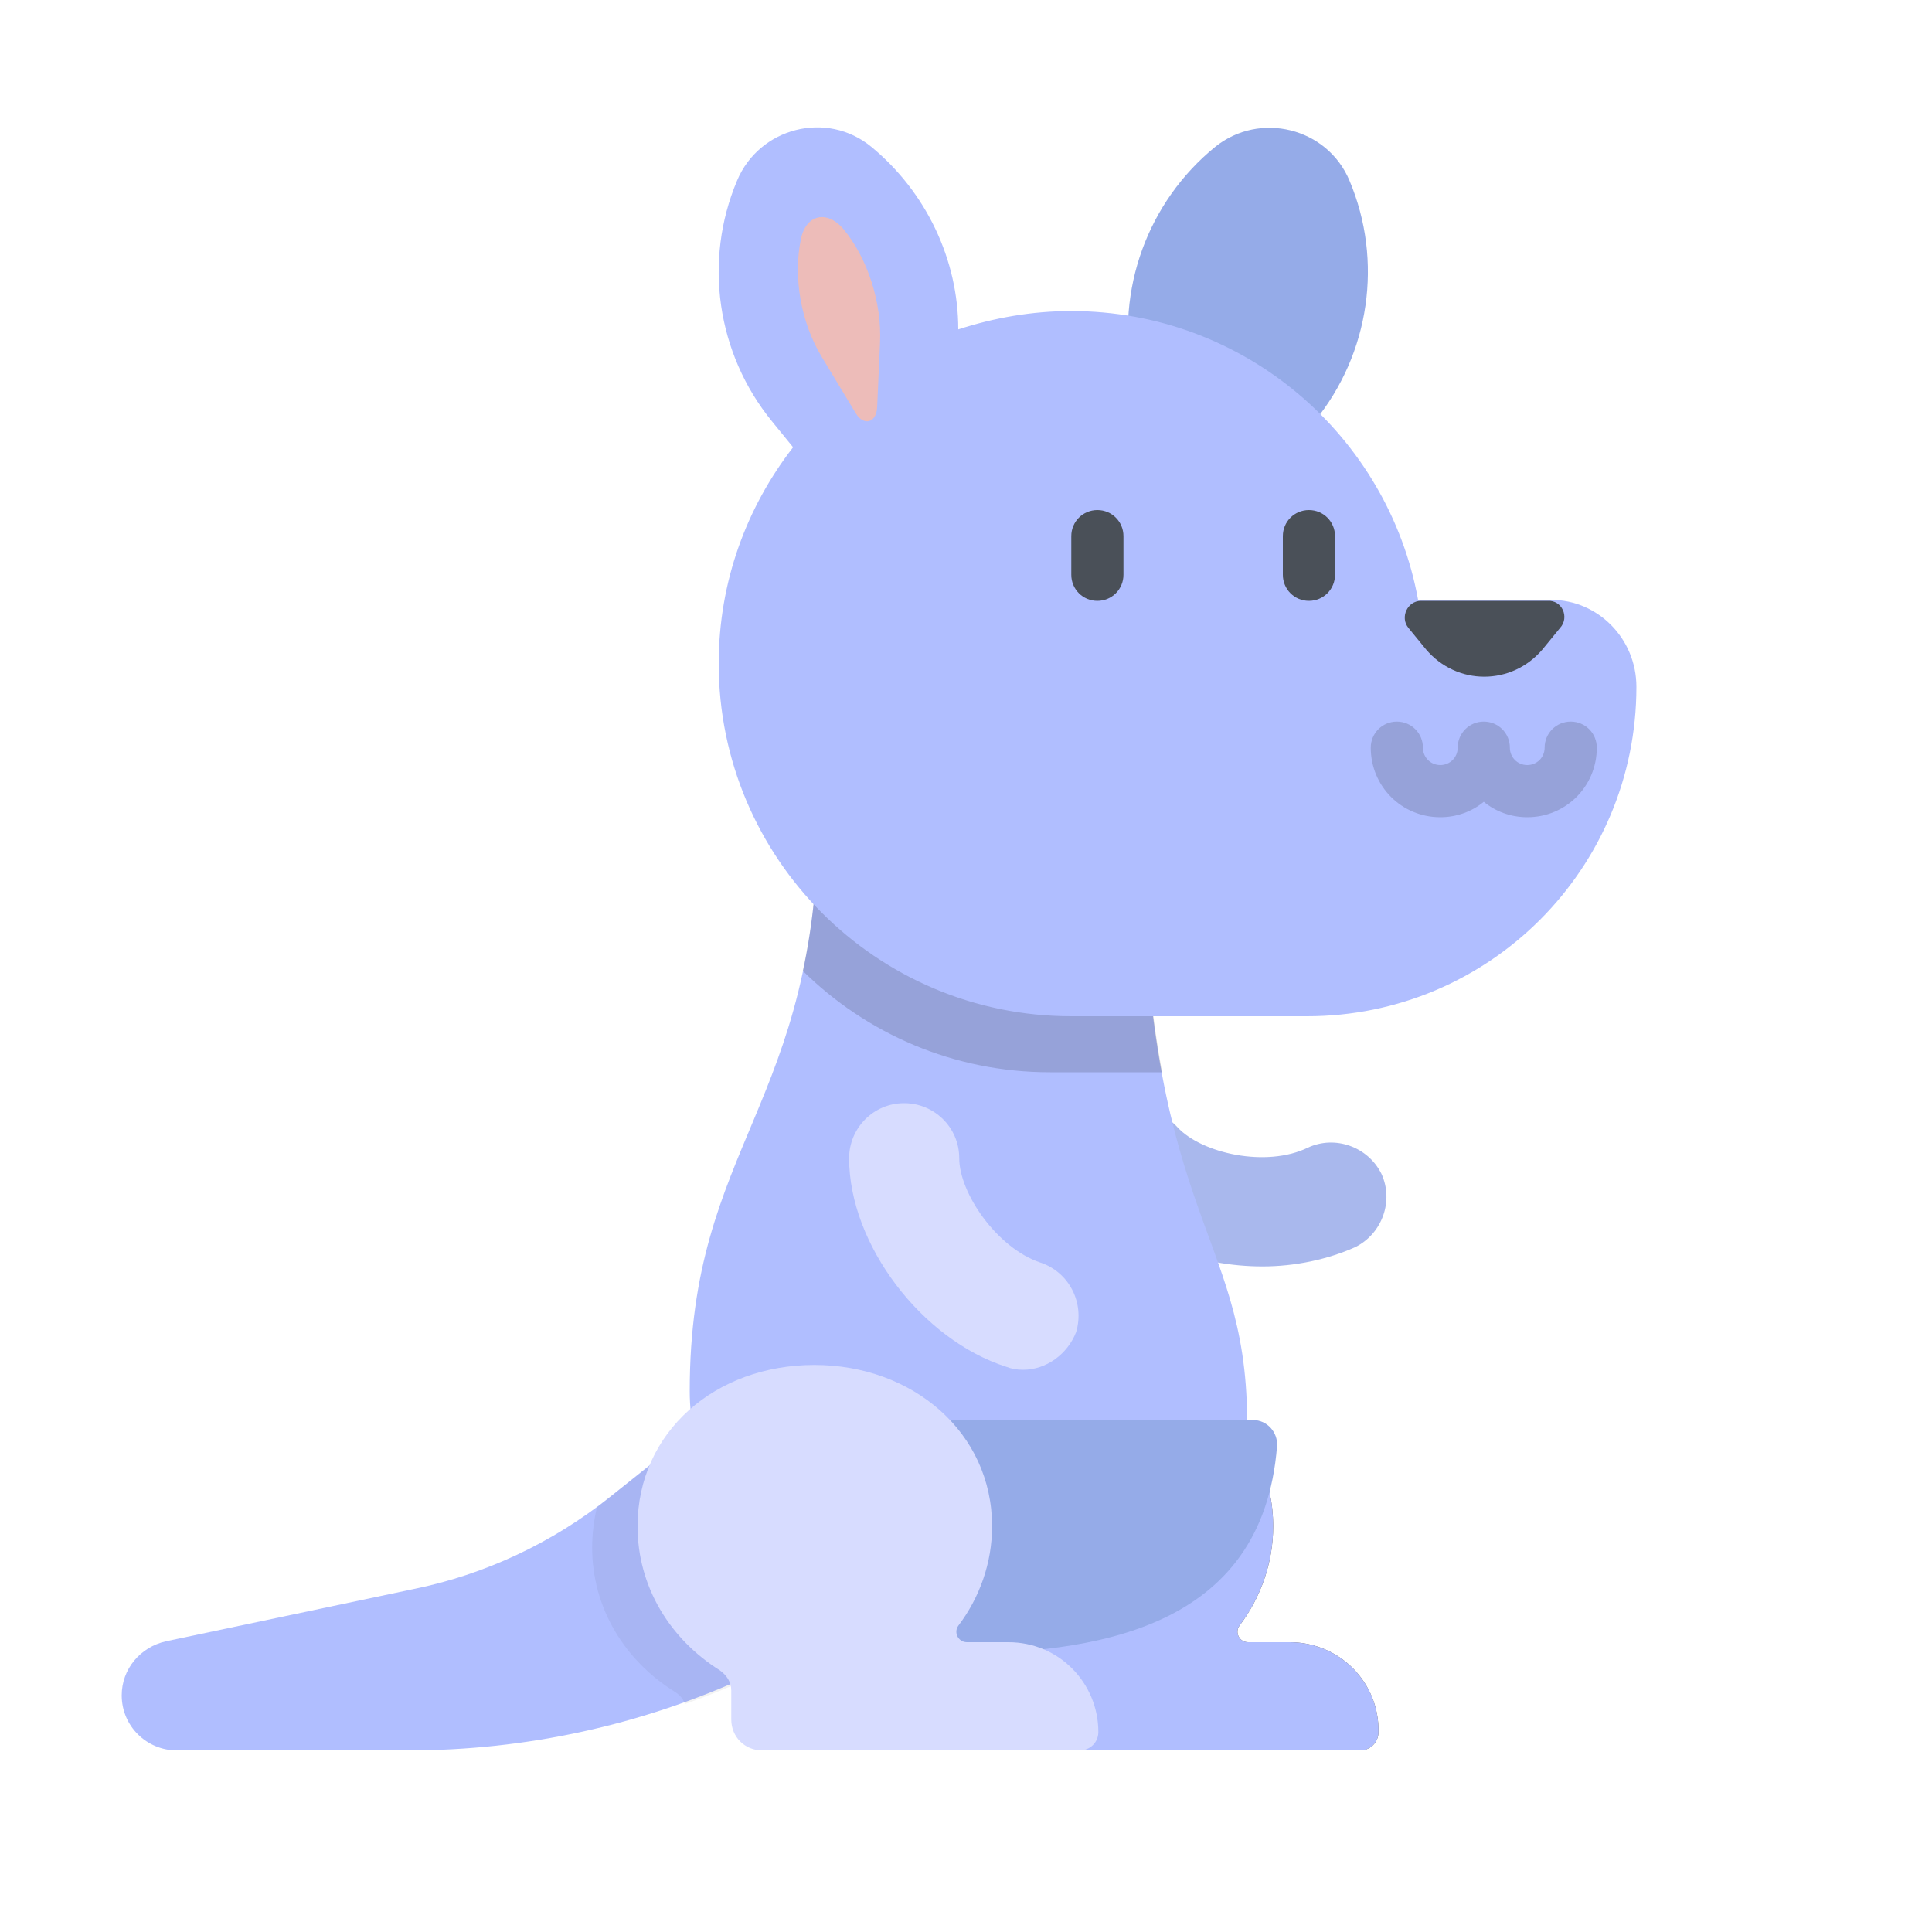 <?xml version="1.0" encoding="utf-8"?>
<!-- Generator: Adobe Illustrator 20.1.0, SVG Export Plug-In . SVG Version: 6.00 Build 0)  -->
<svg version="1.1" id="Слой_1" xmlns="http://www.w3.org/2000/svg" xmlns:xlink="http://www.w3.org/1999/xlink" x="0px" y="0px"
	 viewBox="0 0 200 200" style="enable-background:new 0 0 200 200;" xml:space="preserve">
<style type="text/css">
	.st0{fill:#B0BEFF;}
	.st1{opacity:5.000000e-02;enable-background:new    ;}
	.st2{fill:#A9B8ED;}
	.st3{fill:#6E614F;}
	.st4{opacity:0.15;enable-background:new    ;}
	.st5{fill:#95ABE8;}
	.st6{fill:#D7DCFF;}
	.st7{fill:#4A5058;}
	.st8{fill:#EDBCB9;}
</style>
<g>
	<path class="st0" d="M42.8,164.5l-25.6,5.4c-2.7,0.6-4.6,2.9-4.6,5.6l0,0c0,3.2,2.6,5.7,5.7,5.7h24c12.1,0,24.1-2.6,35.2-7.7
		l5.1-2.3v-31.8L63.1,155C57.2,159.7,50.2,163,42.8,164.5z"/>
	<path class="st1" d="M63.1,155c-0.4,0.3-0.8,0.7-1.3,1c-0.3,1.3-0.5,2.7-0.5,4.2c0,6.3,3.4,11.7,8.5,14.9c0.5,0.3,0.9,0.7,1.1,1.3
		c2.3-0.8,4.5-1.7,6.7-2.7l5.1-2.3v-31.8L63.1,155z"/>
	<g>
		<path class="st2" d="M130.7,131.1c-6.5,0-13.1-2.4-17.1-6.7c-2.1-2.3-2-5.9,0.3-8c2.3-2.1,5.9-2,8,0.3c2.5,2.7,9.2,4.2,13.5,2.1
			c2.8-1.3,6.2-0.1,7.6,2.7c1.3,2.8,0.1,6.2-2.7,7.6C137.4,130.4,134,131.1,130.7,131.1z"/>
		<path class="st3" d="M133.5,170h-4.3c-0.9,0-1.4-1-0.9-1.7c2.2-2.9,3.5-6.5,3.5-10.3c0-9.7-8.2-16.7-18.4-16.7
			s-18.4,6.9-18.4,16.7c0,6.3,3.4,11.7,8.5,14.9c0.7,0.5,1.2,1.2,1.2,2.1v3c0,1.8,1.4,3.2,3.2,3.2h32.9c1,0,1.9-0.8,1.9-1.9
			C142.8,174.2,138.7,170,133.5,170z"/>
	</g>
	<path class="st0" d="M133.5,170h-4.3c-0.9,0-1.4-1-0.9-1.7c2.2-2.9,3.5-6.5,3.5-10.3c0-9.7-8.2-16.7-18.4-16.7s-18.4,6.9-18.4,16.7
		c0,6.3,3.4,11.7,8.5,14.9c0.7,0.5,1.2,1.2,1.2,2.1v3c0,1.8,1.4,3.2,3.2,3.2h32.9c1,0,1.9-0.8,1.9-1.9
		C142.8,174.2,138.7,170,133.5,170z"/>
	<path class="st0" d="M118.2,84.2H84.7c0,30.3-13.3,34.2-13.3,59.8c0,13.3,12,24.1,26.9,24.1c19.2,0,30.8-2.1,30.8-21.2
		C129,126.9,118.2,126.2,118.2,84.2z"/>
	<path class="st4" d="M118.2,84.2H84.7c0,6.5-0.6,11.8-1.6,16.3c6.6,6.5,15.6,10.5,25.6,10.5h11.6C119.1,104.5,118.2,96,118.2,84.2z
		"/>
	<path class="st5" d="M81.2,147h48.5c1.5,0,2.6,1.3,2.5,2.7c-1.5,19-18.8,21.5-34,21.5C88.2,170.6,81.2,163.6,81.2,147z"/>
	<g>
		<path class="st6" d="M104.4,170h-4.3c-0.9,0-1.4-1-0.9-1.7c2.2-2.9,3.5-6.5,3.5-10.3c0-9.7-8.2-16.7-18.4-16.7S66,148.2,66,158
			c0,6.3,3.4,11.7,8.5,14.9c0.7,0.5,1.2,1.2,1.2,2.1v3c0,1.8,1.4,3.2,3.2,3.2h32.9c1,0,1.9-0.8,1.9-1.9
			C113.7,174.2,109.6,170,104.4,170z"/>
		<path class="st6" d="M105.9,141.8c-0.6,0-1.2-0.1-1.7-0.3c-8.8-2.8-16.3-12.7-16.3-21.6c0-3.1,2.5-5.7,5.7-5.7
			c3.1,0,5.7,2.5,5.7,5.7c0,3.6,3.9,9.3,8.4,10.8c3,1,4.6,4.2,3.7,7.2C110.5,140.2,108.3,141.8,105.9,141.8z"/>
		<path class="st5" d="M117.2,38.9L120,53c0.6,3.3,4.8,4.3,7,1.7l9.1-11.1c5.7-7,7.1-16.6,3.6-24.9l0,0c-2.3-5.5-9.3-7.2-13.9-3.5
			l0,0C118.8,20.9,115.5,30,117.2,38.9z"/>
	</g>
	<path class="st0" d="M160.6,62.1h-13.8c-3.1-17-18-29.9-35.9-29.9c-4.1,0-8,0.7-11.7,1.9c0-7.2-3.3-14.2-9-18.9l0,0
		c-4.6-3.8-11.6-2-13.9,3.5l0,0c-3.5,8.3-2.1,17.9,3.6,24.9l2.2,2.7c-4.8,6.2-7.7,13.9-7.7,22.4c0,20.1,16.3,36.5,36.5,36.5h24.4
		c18.9,0,34.1-15.3,34.1-34.1l0,0C169.4,66.1,165.4,62.1,160.6,62.1z"/>
	<g>
		<path class="st7" d="M113.6,62.2c-1.5,0-2.7-1.2-2.7-2.7v-4c0-1.5,1.2-2.7,2.7-2.7c1.5,0,2.7,1.2,2.7,2.7v4
			C116.3,61,115.1,62.2,113.6,62.2z"/>
		<path class="st7" d="M135.5,62.2c-1.5,0-2.7-1.2-2.7-2.7v-4c0-1.5,1.2-2.7,2.7-2.7s2.7,1.2,2.7,2.7v4
			C138.2,61,137,62.2,135.5,62.2z"/>
	</g>
	<path class="st4" d="M158.1,84.6c-1.7,0-3.3-0.6-4.5-1.6c-1.2,1-2.8,1.6-4.5,1.6c-4,0-7.2-3.2-7.2-7.2c0-1.5,1.2-2.7,2.7-2.7
		c1.5,0,2.7,1.2,2.7,2.7c0,1,0.8,1.8,1.8,1.8c1,0,1.8-0.8,1.8-1.8c0-1.5,1.2-2.7,2.7-2.7c1.5,0,2.7,1.2,2.7,2.7c0,1,0.8,1.8,1.8,1.8
		s1.8-0.8,1.8-1.8c0-1.5,1.2-2.7,2.7-2.7c1.5,0,2.7,1.2,2.7,2.7C165.3,81.4,162.1,84.6,158.1,84.6z"/>
	<path class="st8" d="M91.1,35.5l-0.3,6.7c-0.1,1.6-1.4,1.9-2.2,0.6L85.1,37c-2.2-3.6-3-8.3-2.2-12.2l0,0c0.5-2.6,2.7-3.1,4.4-1.1
		l0,0C89.8,26.7,91.3,31.3,91.1,35.5z"/>
	<path class="st7" d="M161.5,65l-1.8,2.2c-3.2,3.8-8.9,3.8-12.1,0l-1.8-2.2c-0.9-1.1-0.1-2.8,1.3-2.8h13.1
		C161.7,62.1,162.5,63.9,161.5,65z"/>
</g>
</svg>
